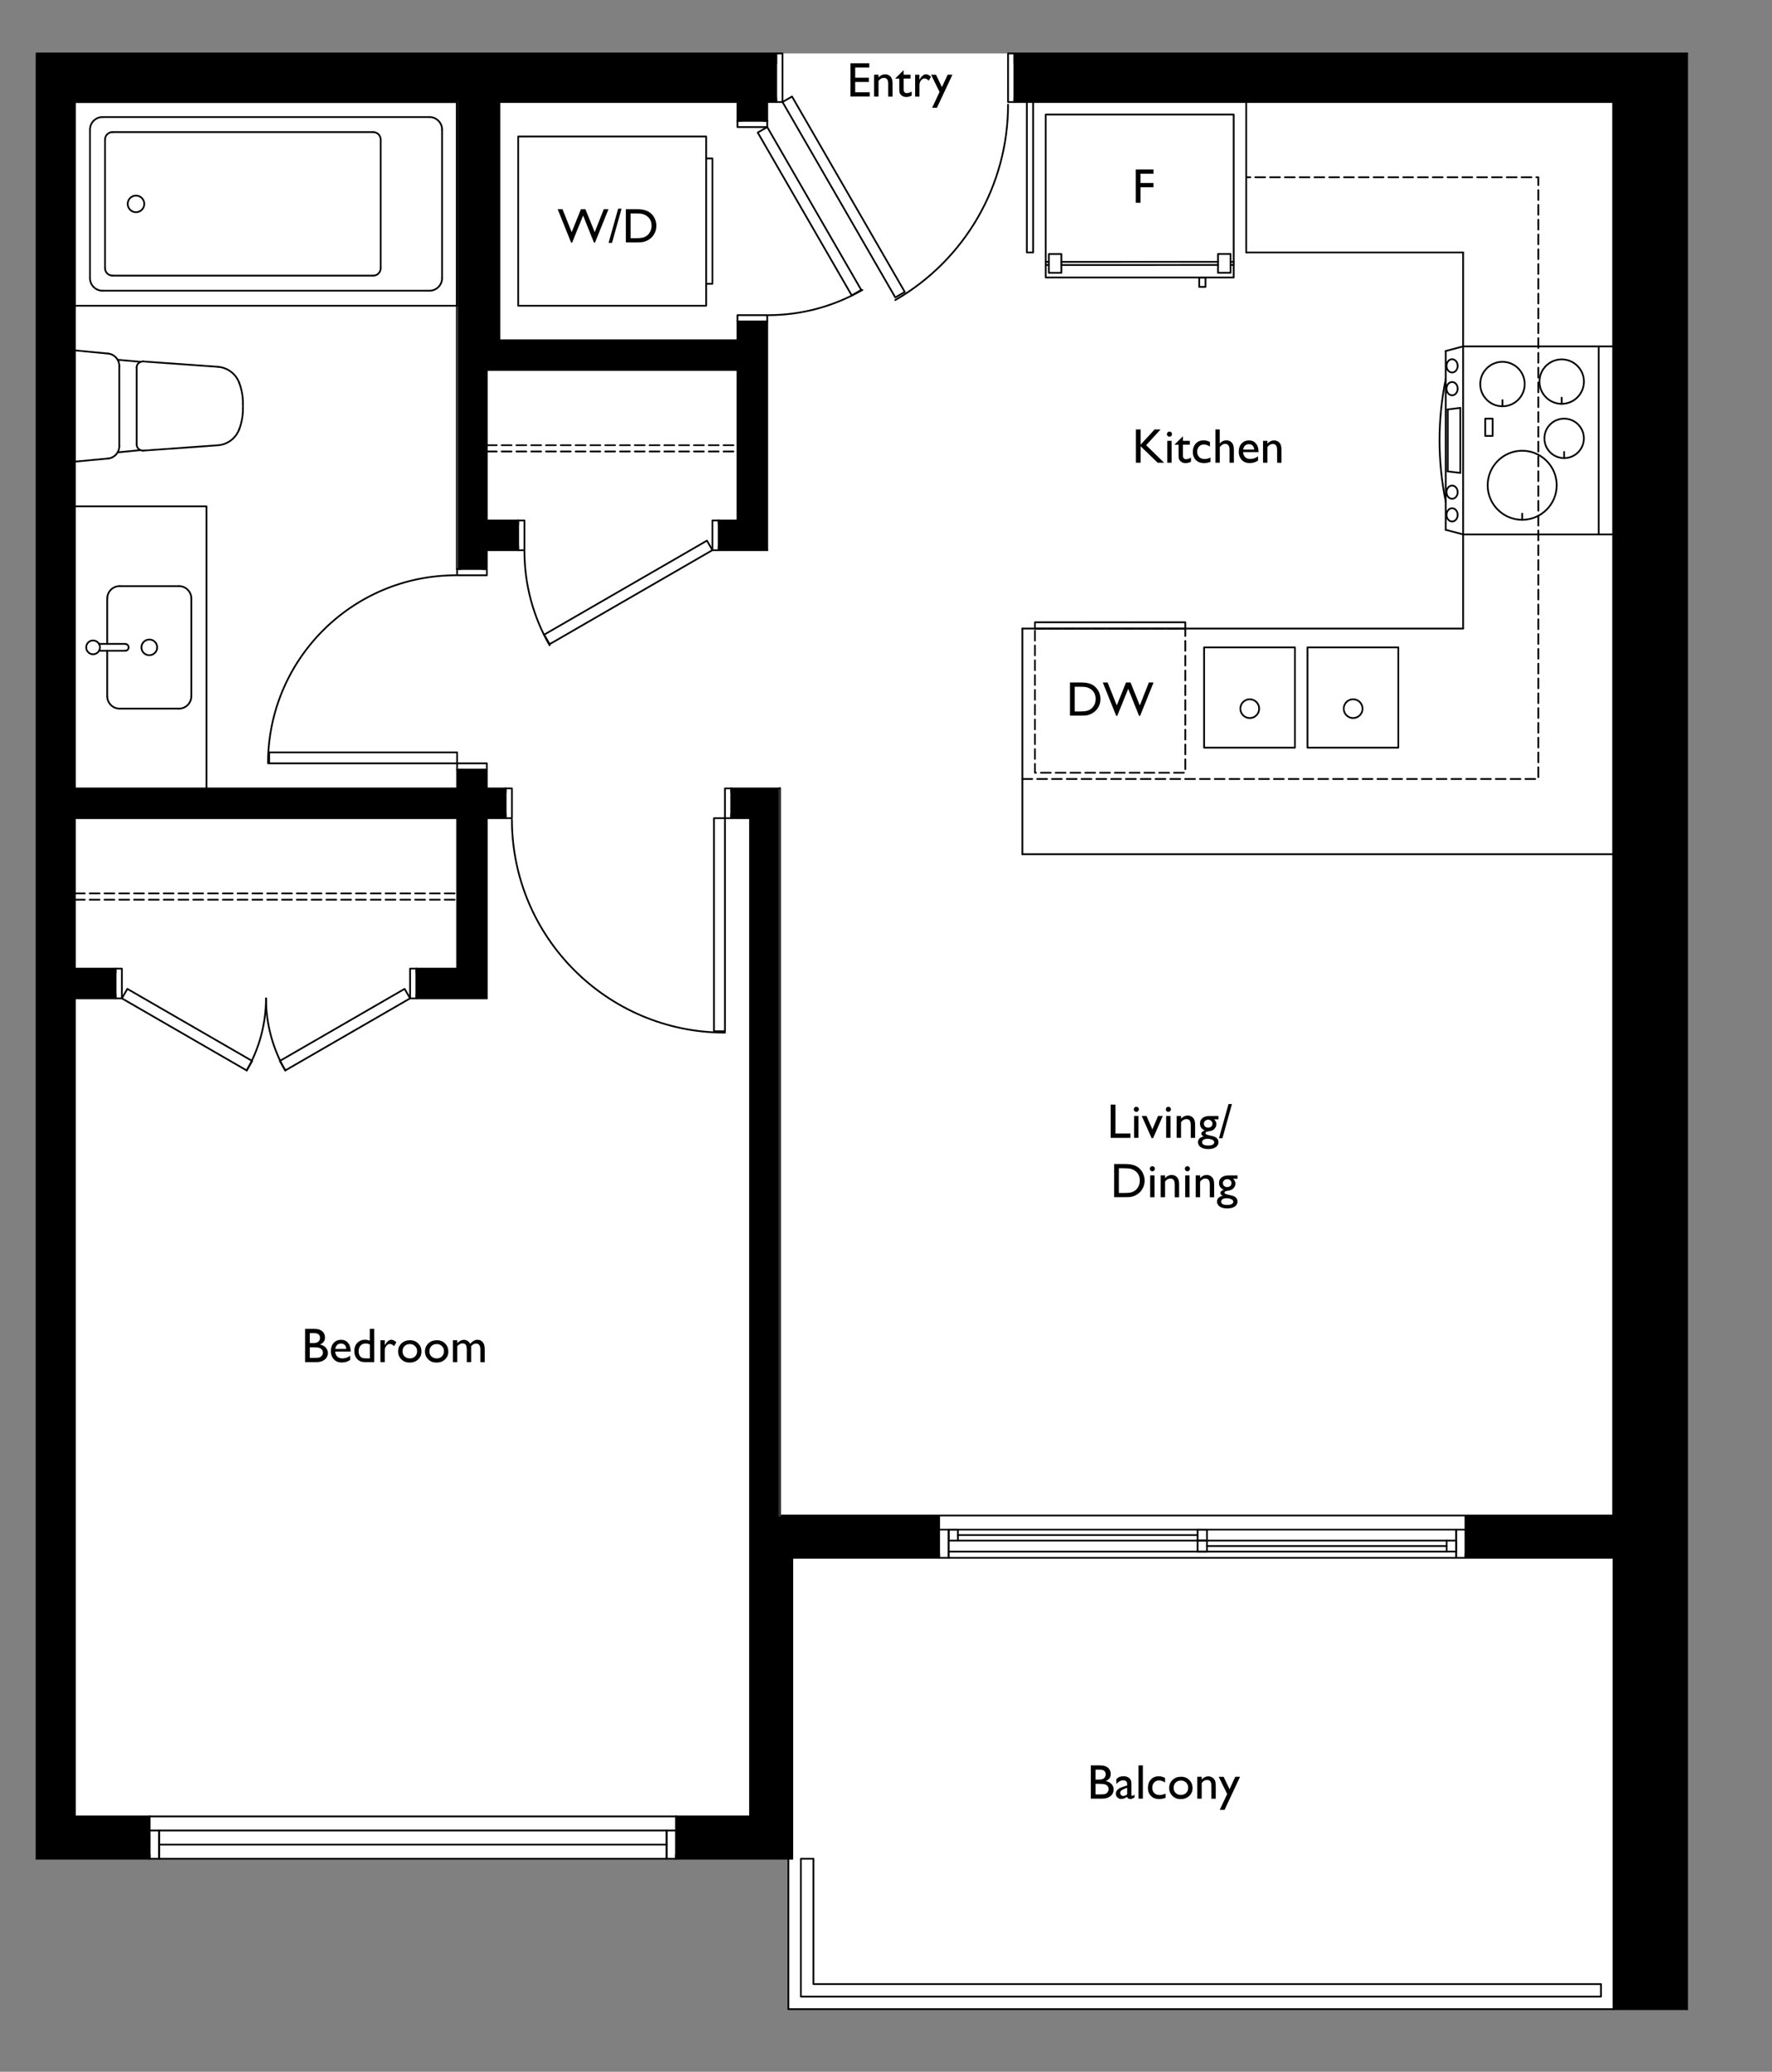 <?xml version="1.0" encoding="UTF-8"?> <svg xmlns="http://www.w3.org/2000/svg" xmlns:xlink="http://www.w3.org/1999/xlink" viewBox="0 0 305.44 356.96"><rect x="0" y="0" width="305.44" height="356.96" fill="#808080" stroke="none"/><defs><style> .cls-1 { clip-path: url(#clippath); } .cls-2, .cls-3, .cls-4, .cls-5, .cls-6 { fill: none; } .cls-2, .cls-7, .cls-8, .cls-9 { stroke-width: 0px; } .cls-3, .cls-4 { stroke: #000; stroke-width: .3px; } .cls-3, .cls-4, .cls-5, .cls-6 { stroke-linecap: round; stroke-linejoin: round; } .cls-4 { stroke-dasharray: 0 0 1.7 .85; } .cls-5 { stroke: #010101; } .cls-5, .cls-6 { stroke-width: .44px; } .cls-6 { stroke: #343333; } .cls-10 { mix-blend-mode: multiply; } .cls-11 { clip-path: url(#clippath-1); } .cls-12 { clip-path: url(#clippath-4); } .cls-13 { clip-path: url(#clippath-3); } .cls-14 { clip-path: url(#clippath-2); } .cls-15 { clip-path: url(#clippath-7); } .cls-16 { clip-path: url(#clippath-8); } .cls-17 { clip-path: url(#clippath-6); } .cls-18 { clip-path: url(#clippath-5); } .cls-19 { clip-path: url(#clippath-9); } .cls-7, .cls-9 { fill: #000; } .cls-20 { clip-path: url(#clippath-20); } .cls-21 { clip-path: url(#clippath-21); } .cls-22 { clip-path: url(#clippath-23); } .cls-23 { clip-path: url(#clippath-22); } .cls-24 { clip-path: url(#clippath-14); } .cls-25 { clip-path: url(#clippath-13); } .cls-26 { clip-path: url(#clippath-12); } .cls-27 { clip-path: url(#clippath-10); } .cls-28 { clip-path: url(#clippath-15); } .cls-29 { clip-path: url(#clippath-17); } .cls-30 { clip-path: url(#clippath-16); } .cls-31 { clip-path: url(#clippath-19); } .cls-32 { clip-path: url(#clippath-11); } .cls-33 { clip-path: url(#clippath-18); } .cls-34 { isolation: isolate; } .cls-8 { fill: #fff; } .cls-9 { fill-rule: evenodd; } </style><clipPath id="clippath"><rect class="cls-2" width="305.44" height="356.96"></rect></clipPath><clipPath id="clippath-1"><rect class="cls-2" x="1" y="1" width="303.44" height="354.96"></rect></clipPath><clipPath id="clippath-2"><rect class="cls-2" x="1" y="1" width="303.44" height="354.96"></rect></clipPath><clipPath id="clippath-3"><rect class="cls-2" x="1" y="1" width="303.44" height="354.96"></rect></clipPath><clipPath id="clippath-4"><rect class="cls-2" x="1" y="1" width="303.44" height="354.96"></rect></clipPath><clipPath id="clippath-5"><rect class="cls-2" x="1" y="1" width="303.44" height="354.96"></rect></clipPath><clipPath id="clippath-6"><rect class="cls-2" x="1" y="1" width="303.44" height="354.96"></rect></clipPath><clipPath id="clippath-7"><rect class="cls-2" x="1" y="1" width="303.44" height="354.96"></rect></clipPath><clipPath id="clippath-8"><rect class="cls-2" x="1" y="1" width="303.44" height="354.96"></rect></clipPath><clipPath id="clippath-9"><rect class="cls-2" x="1" y="1" width="303.44" height="354.96"></rect></clipPath><clipPath id="clippath-10"><rect class="cls-2" x="1" y="1" width="303.44" height="354.96"></rect></clipPath><clipPath id="clippath-11"><rect class="cls-2" x="1" y="1" width="303.44" height="354.96"></rect></clipPath><clipPath id="clippath-12"><rect class="cls-2" x="1" y="1" width="303.44" height="354.96"></rect></clipPath><clipPath id="clippath-13"><rect class="cls-2" x="1" y="1" width="303.44" height="354.96"></rect></clipPath><clipPath id="clippath-14"><rect class="cls-2" x="1" y="1" width="303.44" height="354.96"></rect></clipPath><clipPath id="clippath-15"><rect class="cls-2" x="1" y="1" width="303.44" height="354.96"></rect></clipPath><clipPath id="clippath-16"><rect class="cls-2" x="1" y="1" width="303.44" height="354.96"></rect></clipPath><clipPath id="clippath-17"><rect class="cls-2" x="1" y="1" width="303.44" height="354.96"></rect></clipPath><clipPath id="clippath-18"><rect class="cls-2" x="1" y="1" width="303.44" height="354.96"></rect></clipPath><clipPath id="clippath-19"><rect class="cls-2" x="1" y="1" width="303.44" height="354.96"></rect></clipPath><clipPath id="clippath-20"><rect class="cls-2" x="1" y="1" width="303.44" height="354.96"></rect></clipPath><clipPath id="clippath-21"><rect class="cls-2" x="1" y="1" width="303.44" height="354.96"></rect></clipPath><clipPath id="clippath-22"><rect class="cls-2" x="1" y="1" width="303.44" height="354.96"></rect></clipPath><clipPath id="clippath-23"><rect class="cls-2" x="1" y="1" width="303.44" height="354.96"></rect></clipPath></defs><g class="cls-34"><g id="Layer_2" data-name="Layer 2"><g id="Layer_1-2" data-name="Layer 1"><g class="cls-10"><g class="cls-1"><rect class="cls-8" x="6.3" y="9.21" width="284.51" height="311.04"></rect><rect class="cls-8" x="135.89" y="308.98" width="154.91" height="37.19"></rect><polygon class="cls-9" points="133.8 9.21 6.3 9.21 6.3 320.25 25.8 320.25 25.8 312.96 12.91 312.96 12.91 172.02 19.93 172.02 19.93 166.89 12.91 166.89 12.91 140.97 78.79 140.97 78.79 166.89 71.77 166.89 71.77 172.02 83.92 172.02 83.92 140.97 87.16 140.97 87.16 135.84 83.92 135.84 83.92 132.6 78.79 132.6 78.79 135.84 12.91 135.84 12.91 17.58 78.79 17.58 78.79 98.04 83.92 98.04 83.92 94.8 89.32 94.8 89.32 89.67 83.92 89.67 83.92 63.75 127.12 63.75 127.12 89.67 123.88 89.67 123.88 94.8 132.25 94.8 132.25 55.38 127.12 55.38 127.12 58.62 86.08 58.62 86.08 17.58 127.12 17.58 127.12 20.82 132.25 20.82 132.25 17.58 133.8 17.58 133.8 9.21"></polygon><polygon class="cls-9" points="161.88 268.41 161.88 261.12 134.41 261.12 134.41 135.84 126.04 135.84 126.04 140.97 129.28 140.97 129.28 312.96 116.52 312.96 116.52 320.25 136.57 320.25 136.57 268.41 161.88 268.41"></polygon><polygon class="cls-9" points="290.81 9.21 174.84 9.21 174.84 17.58 278.12 17.58 278.12 261.12 252.6 261.12 252.6 268.41 278.12 268.41 278.12 346.17 290.81 346.17 290.81 9.21"></polygon><line class="cls-3" x1="18.48" y1="110.94" x2="18.48" y2="103.11"></line><g class="cls-11"><path class="cls-3" d="M20.61,100.99c-1.17,0-2.12.95-2.12,2.12"></path></g><line class="cls-3" x1="20.61" y1="100.99" x2="30.86" y2="100.99"></line><g class="cls-14"><path class="cls-3" d="M32.98,103.11c0-1.17-.95-2.12-2.12-2.12"></path></g><line class="cls-3" x1="32.98" y1="103.11" x2="32.98" y2="119.96"></line><g class="cls-13"><path class="cls-3" d="M30.86,122.09c1.17,0,2.12-.95,2.12-2.13"></path></g><line class="cls-3" x1="30.86" y1="122.09" x2="20.61" y2="122.09"></line><g class="cls-12"><path class="cls-3" d="M18.48,119.96c0,1.17.95,2.13,2.12,2.13"></path></g><line class="cls-3" x1="18.48" y1="119.96" x2="18.48" y2="112.13"></line><rect class="cls-3" x="144.48" y="14.5" width="1.89" height="38.88" transform="translate(2.51 77.26) rotate(-30)"></rect><rect class="cls-3" x="133.8" y="9.21" width="1.08" height="8.37"></rect><rect class="cls-3" x="173.76" y="9.21" width="1.08" height="8.37"></rect><rect class="cls-3" x="46.39" y="129.63" width="32.4" height="1.89"></rect><rect class="cls-3" x="78.79" y="131.52" width="5.13" height="1.08"></rect><rect class="cls-3" x="78.79" y="98.04" width="5.13" height="1.08"></rect><rect class="cls-3" x="123.07" y="140.97" width="1.89" height="36.72"></rect><rect class="cls-3" x="124.96" y="135.84" width="1.08" height="5.13"></rect><rect class="cls-3" x="87.16" y="135.84" width="1.08" height="5.13"></rect><rect class="cls-3" x="138.59" y="20.2" width="1.89" height="32.4" transform="translate(.49 74.64) rotate(-30)"></rect><rect class="cls-3" x="127.12" y="20.82" width="5.13" height="1.08"></rect><rect class="cls-3" x="127.12" y="54.3" width="5.13" height="1.08"></rect><rect class="cls-3" x="92.1" y="101.13" width="32.4" height="1.89" transform="translate(-36.53 67.82) rotate(-30)"></rect><rect class="cls-3" x="122.8" y="89.67" width="1.08" height="5.13"></rect><rect class="cls-3" x="89.32" y="89.67" width="1.08" height="5.13"></rect><rect class="cls-3" x="31.29" y="164.99" width="1.89" height="24.84" transform="translate(-137.52 116.62) rotate(-60)"></rect><rect class="cls-3" x="19.93" y="166.89" width="1.08" height="5.13"></rect><rect class="cls-3" x="47.04" y="176.46" width="24.84" height="1.89" transform="translate(-80.74 53.5) rotate(-30)"></rect><rect class="cls-3" x="70.69" y="166.89" width="1.08" height="5.13"></rect><g class="cls-18"><path class="cls-3" d="M154.32,51.7c12.03-6.95,19.44-19.78,19.44-33.67"></path><path class="cls-3" d="M78.6,99.12c-17.89,0-32.4,14.51-32.4,32.4"></path><path class="cls-3" d="M88.24,141.2c0,20.28,16.44,36.72,36.72,36.72"></path><path class="cls-3" d="M132.44,54.3c5.69,0,11.27-1.5,16.2-4.34"></path><path class="cls-3" d="M90.4,94.99c0,5.69,1.5,11.27,4.34,16.2"></path><path class="cls-3" d="M42.52,184.44c2.18-3.78,3.33-8.06,3.33-12.42"></path><path class="cls-3" d="M45.85,172.02c0,4.36,1.15,8.64,3.33,12.42"></path></g><rect class="cls-3" x="27.42" y="315.39" width="87.48" height="4.86"></rect><line class="cls-3" x1="116.52" y1="312.96" x2="25.8" y2="312.96"></line><rect class="cls-3" x="163.5" y="263.55" width="87.48" height="4.86"></rect><line class="cls-3" x1="249.36" y1="265.44" x2="165.12" y2="265.44"></line><line class="cls-3" x1="249.36" y1="267.33" x2="163.5" y2="267.33"></line><line class="cls-3" x1="161.88" y1="261.12" x2="252.6" y2="261.12"></line><line class="cls-3" x1="27.42" y1="317.82" x2="114.9" y2="317.82"></line><line class="cls-3" x1="249.36" y1="266.38" x2="208.05" y2="266.38"></line><line class="cls-3" x1="206.43" y1="264.49" x2="165.12" y2="264.49"></line><polyline class="cls-3" points="121.72 27.3 122.8 27.3 122.8 48.9 121.72 48.9"></polyline><rect class="cls-3" x="89.32" y="23.52" width="32.4" height="29.16"></rect><line class="cls-3" x1="180.25" y1="45.66" x2="180.79" y2="45.66"></line><rect class="cls-3" x="180.25" y="19.73" width="32.4" height="28.08"></rect><rect class="cls-3" x="180.79" y="43.77" width="2.16" height="3.24"></rect><line class="cls-3" x1="182.95" y1="45.66" x2="209.95" y2="45.65"></line><line class="cls-3" x1="182.95" y1="45.12" x2="209.95" y2="45.11"></line><line class="cls-3" x1="180.25" y1="45.12" x2="180.79" y2="45.12"></line><rect class="cls-3" x="209.95" y="43.76" width="2.16" height="3.24"></rect><line class="cls-3" x1="212.11" y1="45.65" x2="212.65" y2="45.65"></line><line class="cls-3" x1="212.11" y1="45.11" x2="212.65" y2="45.11"></line><rect class="cls-3" x="206.71" y="47.81" width="1.08" height="1.62"></rect><rect class="cls-3" x="207.55" y="111.54" width="15.66" height="17.28"></rect><rect class="cls-3" x="225.37" y="111.54" width="15.66" height="17.28"></rect><rect class="cls-3" x="178.39" y="107.22" width="25.92" height="1.08"></rect><rect class="cls-4" x="178.39" y="108.3" width="25.92" height="24.84"></rect><line class="cls-5" x1="278.12" y1="261.12" x2="278.12" y2="17.58"></line><line class="cls-3" x1="278.12" y1="268.41" x2="278.12" y2="346.17"></line><rect class="cls-3" x="25.8" y="315.39" width="1.62" height="4.86"></rect><rect class="cls-3" x="114.9" y="315.39" width="1.62" height="4.86"></rect><rect class="cls-3" x="163.5" y="263.55" width="1.62" height="1.89"></rect><rect class="cls-3" x="206.43" y="265.44" width="1.62" height="1.89"></rect><rect class="cls-3" x="206.43" y="263.55" width="1.62" height="1.89"></rect><rect class="cls-3" x="249.36" y="265.44" width="1.62" height="1.89"></rect><rect class="cls-3" x="250.98" y="263.55" width="1.62" height="4.86"></rect><rect class="cls-3" x="161.88" y="263.55" width="1.62" height="4.86"></rect><line class="cls-3" x1="174.84" y1="9.21" x2="174.84" y2="10.96"></line><line class="cls-3" x1="133.8" y1="9.21" x2="133.8" y2="10.96"></line><line class="cls-3" x1="161.88" y1="268.41" x2="161.88" y2="267.73"></line><line class="cls-3" x1="161.88" y1="263.55" x2="161.88" y2="261.12"></line><line class="cls-3" x1="252.6" y1="261.12" x2="252.6" y2="263.55"></line><line class="cls-3" x1="252.6" y1="267.73" x2="252.6" y2="268.41"></line><line class="cls-3" x1="116.52" y1="320.25" x2="116.52" y2="319.57"></line><line class="cls-3" x1="116.52" y1="315.39" x2="116.52" y2="312.96"></line><line class="cls-3" x1="25.8" y1="320.25" x2="25.8" y2="319.57"></line><line class="cls-3" x1="25.8" y1="315.39" x2="25.8" y2="312.96"></line><line class="cls-3" x1="6.3" y1="320.25" x2="25.8" y2="320.25"></line><line class="cls-3" x1="116.52" y1="320.25" x2="136.57" y2="320.25"></line><line class="cls-3" x1="136.57" y1="320.25" x2="136.57" y2="268.41"></line><line class="cls-3" x1="136.57" y1="268.41" x2="161.88" y2="268.41"></line><line class="cls-3" x1="252.6" y1="268.41" x2="278.12" y2="268.41"></line><line class="cls-3" x1="12.91" y1="312.96" x2="25.8" y2="312.96"></line><line class="cls-3" x1="116.52" y1="312.96" x2="129.28" y2="312.96"></line><line class="cls-3" x1="134.41" y1="261.12" x2="161.88" y2="261.12"></line><line class="cls-3" x1="290.81" y1="9.21" x2="174.84" y2="9.21"></line><line class="cls-3" x1="252.6" y1="261.12" x2="278.12" y2="261.12"></line><line class="cls-3" x1="278.12" y1="17.58" x2="174.84" y2="17.58"></line><line class="cls-3" x1="174.84" y1="17.58" x2="174.84" y2="16.9"></line><polyline class="cls-3" points="133.8 16.9 133.8 17.58 132.25 17.58 132.25 20.82"></polyline><polyline class="cls-3" points="127.12 20.82 127.12 17.58 86.08 17.58"></polyline><polyline class="cls-3" points="78.79 17.58 12.91 17.58 12.91 135.84"></polyline><line class="cls-3" x1="12.91" y1="140.97" x2="12.91" y2="166.89"></line><line class="cls-3" x1="12.91" y1="172.02" x2="12.91" y2="312.96"></line><line class="cls-6" x1="78.79" y1="17.58" x2="78.79" y2="98.04"></line><line class="cls-3" x1="78.79" y1="132.6" x2="78.79" y2="135.84"></line><line class="cls-3" x1="78.79" y1="140.97" x2="78.79" y2="166.89"></line><line class="cls-3" x1="86.08" y1="17.58" x2="86.08" y2="58.62"></line><line class="cls-3" x1="83.92" y1="63.75" x2="83.92" y2="89.67"></line><line class="cls-3" x1="83.92" y1="94.8" x2="83.92" y2="98.04"></line><line class="cls-3" x1="127.12" y1="55.38" x2="127.12" y2="58.62"></line><line class="cls-3" x1="127.12" y1="63.75" x2="127.12" y2="89.67"></line><line class="cls-3" x1="129.28" y1="140.97" x2="129.28" y2="312.96"></line><line class="cls-3" x1="132.25" y1="55.38" x2="132.25" y2="94.8"></line><line class="cls-6" x1="134.41" y1="135.84" x2="134.41" y2="261.12"></line><line class="cls-3" x1="83.92" y1="132.6" x2="83.92" y2="135.84"></line><line class="cls-3" x1="83.92" y1="140.97" x2="83.92" y2="172.02"></line><line class="cls-3" x1="134.41" y1="135.84" x2="126.04" y2="135.84"></line><line class="cls-3" x1="87.16" y1="135.84" x2="83.92" y2="135.84"></line><line class="cls-3" x1="78.79" y1="135.84" x2="12.91" y2="135.84"></line><line class="cls-3" x1="129.28" y1="140.97" x2="126.04" y2="140.97"></line><line class="cls-3" x1="87.16" y1="140.97" x2="83.92" y2="140.97"></line><line class="cls-3" x1="78.79" y1="140.97" x2="12.91" y2="140.97"></line><line class="cls-3" x1="83.92" y1="63.75" x2="127.12" y2="63.75"></line><line class="cls-3" x1="86.08" y1="58.62" x2="127.12" y2="58.62"></line><line class="cls-3" x1="83.92" y1="94.8" x2="89.32" y2="94.8"></line><line class="cls-3" x1="123.88" y1="94.8" x2="132.25" y2="94.8"></line><line class="cls-3" x1="78.79" y1="98.04" x2="79.47" y2="98.04"></line><line class="cls-3" x1="83.25" y1="98.04" x2="83.92" y2="98.04"></line><line class="cls-3" x1="78.79" y1="132.6" x2="79.47" y2="132.6"></line><line class="cls-3" x1="83.25" y1="132.6" x2="83.92" y2="132.6"></line><line class="cls-3" x1="83.92" y1="89.67" x2="89.32" y2="89.67"></line><line class="cls-3" x1="123.88" y1="89.67" x2="127.12" y2="89.67"></line><line class="cls-3" x1="78.79" y1="166.89" x2="71.77" y2="166.89"></line><line class="cls-3" x1="19.93" y1="166.89" x2="12.91" y2="166.89"></line><line class="cls-3" x1="83.92" y1="172.02" x2="71.77" y2="172.02"></line><line class="cls-3" x1="19.93" y1="172.02" x2="12.91" y2="172.02"></line><line class="cls-3" x1="89.32" y1="89.67" x2="89.32" y2="90.34"></line><line class="cls-3" x1="89.32" y1="94.12" x2="89.32" y2="94.8"></line><line class="cls-3" x1="127.12" y1="55.38" x2="127.79" y2="55.38"></line><line class="cls-3" x1="131.57" y1="55.38" x2="132.25" y2="55.38"></line><line class="cls-3" x1="126.04" y1="135.84" x2="126.04" y2="136.51"></line><line class="cls-3" x1="126.04" y1="140.29" x2="126.04" y2="140.97"></line><line class="cls-3" x1="87.16" y1="135.84" x2="87.16" y2="136.51"></line><line class="cls-3" x1="87.16" y1="140.29" x2="87.16" y2="140.97"></line><line class="cls-3" x1="71.77" y1="166.89" x2="71.77" y2="167.56"></line><line class="cls-3" x1="71.77" y1="171.34" x2="71.77" y2="172.02"></line><line class="cls-3" x1="19.93" y1="166.89" x2="19.93" y2="167.56"></line><line class="cls-3" x1="19.93" y1="171.34" x2="19.93" y2="172.02"></line><line class="cls-3" x1="127.12" y1="20.82" x2="127.79" y2="20.82"></line><line class="cls-3" x1="131.57" y1="20.82" x2="132.25" y2="20.82"></line><line class="cls-3" x1="123.88" y1="89.67" x2="123.88" y2="90.34"></line><line class="cls-3" x1="123.88" y1="94.12" x2="123.88" y2="94.8"></line><line class="cls-4" x1="83.92" y1="76.71" x2="127.12" y2="76.71"></line><line class="cls-4" x1="83.92" y1="77.79" x2="127.12" y2="77.79"></line><line class="cls-4" x1="12.91" y1="153.93" x2="78.79" y2="153.93"></line><line class="cls-4" x1="12.91" y1="155.01" x2="78.79" y2="155.01"></line><polyline class="cls-3" points="35.59 135.84 35.59 87.24 12.91 87.24"></polyline><line class="cls-3" x1="214.81" y1="17.58" x2="214.81" y2="43.5"></line><line class="cls-3" x1="214.81" y1="43.5" x2="252.2" y2="43.5"></line><line class="cls-3" x1="176.23" y1="108.3" x2="252.2" y2="108.3"></line><line class="cls-3" x1="176.23" y1="147.18" x2="278.12" y2="147.18"></line><polyline class="cls-3" points="177 17.58 177 43.5 178.08 43.5 178.08 17.58"></polyline><line class="cls-3" x1="252.2" y1="43.5" x2="252.2" y2="108.26"></line><polyline class="cls-4" points="176.23 134.22 265.16 134.22 265.16 30.54 214.81 30.54"></polyline><polyline class="cls-3" points="133.8 9.21 6.3 9.21 6.3 320.25"></polyline><line class="cls-3" x1="290.81" y1="9.21" x2="290.81" y2="346.17"></line><line class="cls-3" x1="278.12" y1="346.17" x2="290.81" y2="346.17"></line><polyline class="cls-3" points="135.89 320.25 135.89 346.17 278.12 346.17"></polyline><polyline class="cls-3" points="275.96 344.01 275.96 341.85 140.21 341.85 140.21 320.25 138.05 320.25 138.05 344.01 275.96 344.01"></polyline><line class="cls-3" x1="37.55" y1="63.2" x2="24.69" y2="62.28"></line><g class="cls-17"><path class="cls-3" d="M24.69,62.28c-.29-.02-.58.08-.8.28-.22.2-.34.48-.34.78"></path><path class="cls-3" d="M41.88,69.52c0-1.22-.22-2.43-.65-3.57"></path><path class="cls-3" d="M41.23,65.95c-.58-1.55-2.02-2.63-3.68-2.75"></path><path class="cls-3" d="M41.23,73.98c.43-1.14.65-2.35.65-3.57"></path><path class="cls-3" d="M37.55,76.72c1.66-.12,3.09-1.19,3.68-2.75"></path></g><line class="cls-3" x1="24.69" y1="77.64" x2="37.55" y2="76.72"></line><g class="cls-15"><path class="cls-3" d="M23.56,76.58c0,.29.12.58.34.78.22.2.51.3.8.28"></path></g><line class="cls-3" x1="23.56" y1="63.35" x2="23.56" y2="76.58"></line><line class="cls-3" x1="12.91" y1="79.54" x2="18.63" y2="79"></line><g class="cls-16"><path class="cls-3" d="M18.63,79c1.09-.1,1.93-1.02,1.93-2.12"></path></g><line class="cls-3" x1="20.56" y1="76.89" x2="20.56" y2="63.04"></line><g class="cls-19"><path class="cls-3" d="M20.56,63.04c0-1.09-.83-2.01-1.92-2.12"></path></g><line class="cls-3" x1="18.63" y1="60.92" x2="12.91" y2="60.37"></line><line class="cls-3" x1="12.91" y1="60.38" x2="12.91" y2="79.54"></line><line class="cls-3" x1="20.28" y1="77.94" x2="24.2" y2="77.56"></line><line class="cls-3" x1="20.28" y1="61.99" x2="24.26" y2="62.34"></line><line class="cls-3" x1="41.88" y1="69.52" x2="41.88" y2="70.41"></line><g class="cls-27"><path class="cls-3" d="M22.01,35.13c0-.79.64-1.43,1.43-1.43s1.43.64,1.43,1.43-.64,1.43-1.43,1.43-1.43-.64-1.43-1.43Z"></path></g><line class="cls-3" x1="78.79" y1="52.68" x2="12.92" y2="52.68"></line><line class="cls-3" x1="12.92" y1="52.68" x2="12.92" y2="17.58"></line><line class="cls-3" x1="12.92" y1="17.58" x2="78.79" y2="17.58"></line><line class="cls-3" x1="78.79" y1="17.58" x2="78.79" y2="52.68"></line><line class="cls-3" x1="64.32" y1="47.49" x2="19.4" y2="47.49"></line><g class="cls-32"><path class="cls-3" d="M19.4,47.49c-.72,0-1.3-.58-1.3-1.3"></path></g><line class="cls-3" x1="18.1" y1="46.2" x2="18.1" y2="24.06"></line><g class="cls-26"><path class="cls-3" d="M18.1,24.06c0-.72.58-1.3,1.3-1.3"></path></g><line class="cls-3" x1="19.4" y1="22.76" x2="64.32" y2="22.76"></line><g class="cls-25"><path class="cls-3" d="M64.32,22.76c.72,0,1.3.58,1.3,1.3"></path></g><line class="cls-3" x1="65.62" y1="24.06" x2="65.62" y2="46.2"></line><g class="cls-24"><path class="cls-3" d="M65.62,46.2c0,.72-.58,1.3-1.3,1.3"></path></g><line class="cls-3" x1="74.04" y1="50.09" x2="17.67" y2="50.09"></line><g class="cls-28"><path class="cls-3" d="M17.67,50.09c-1.19,0-2.16-.97-2.16-2.16"></path></g><line class="cls-3" x1="15.51" y1="47.93" x2="15.51" y2="22.33"></line><g class="cls-30"><path class="cls-3" d="M15.51,22.33c0-1.19.97-2.16,2.16-2.16"></path></g><line class="cls-3" x1="17.67" y1="20.17" x2="74.04" y2="20.17"></line><g class="cls-29"><path class="cls-3" d="M74.04,20.17c1.19,0,2.16.97,2.16,2.16"></path></g><line class="cls-3" x1="76.2" y1="22.33" x2="76.2" y2="47.93"></line><g class="cls-33"><path class="cls-3" d="M76.2,47.93c0,1.19-.97,2.16-2.16,2.16"></path></g><line class="cls-3" x1="252.2" y1="59.68" x2="278.12" y2="59.68"></line><line class="cls-3" x1="278.12" y1="92.08" x2="252.2" y2="92.08"></line><line class="cls-3" x1="275.57" y1="59.68" x2="275.57" y2="92.08"></line><g class="cls-31"><circle class="cls-3" cx="269.19" cy="65.75" r="3.83"></circle><path class="cls-3" d="M266.21,75.53c0,1.88,1.52,3.4,3.4,3.4s3.4-1.52,3.4-3.4-1.52-3.4-3.4-3.4-3.4,1.52-3.4,3.4Z"></path><path class="cls-3" d="M256.43,83.61c0,3.29,2.67,5.95,5.95,5.95s5.95-2.67,5.95-5.95-2.67-5.95-5.95-5.95-5.95,2.67-5.95,5.95Z"></path><circle class="cls-3" cx="258.98" cy="66.17" r="3.83"></circle></g><line class="cls-3" x1="269.19" y1="69.58" x2="269.19" y2="68.51"></line><line class="cls-3" x1="269.61" y1="78.93" x2="269.61" y2="77.87"></line><line class="cls-3" x1="258.98" y1="68.94" x2="258.98" y2="70"></line><line class="cls-3" x1="262.38" y1="89.56" x2="262.38" y2="88.5"></line><rect class="cls-3" x="256.01" y="72.13" width="1.28" height="2.98"></rect><line class="cls-3" x1="252.2" y1="59.68" x2="249.2" y2="60.48"></line><line class="cls-3" x1="249.2" y1="60.48" x2="249.2" y2="91.28"></line><line class="cls-3" x1="252.2" y1="92.08" x2="249.2" y2="91.28"></line><g class="cls-20"><path class="cls-3" d="M249.2,65.32c-1.42,6.96-1.42,14.14,0,21.11"></path><path class="cls-3" d="M251.26,63.04c0,.63-.43,1.14-.96,1.14s-.96-.51-.96-1.14.43-1.15.96-1.15.96.51.96,1.15Z"></path><path class="cls-3" d="M251.26,66.96c0,.63-.43,1.15-.96,1.15s-.96-.51-.96-1.15.43-1.14.96-1.14.96.51.96,1.14Z"></path><path class="cls-3" d="M251.26,88.71c0-.63-.43-1.14-.96-1.14s-.96.51-.96,1.14.43,1.14.96,1.14.96-.51.96-1.14Z"></path><path class="cls-3" d="M251.26,84.8c0-.63-.43-1.14-.96-1.14s-.96.51-.96,1.14.43,1.14.96,1.14.96-.51.96-1.14Z"></path></g><line class="cls-3" x1="251.71" y1="70.28" x2="249.55" y2="70.54"></line><line class="cls-3" x1="251.71" y1="81.48" x2="249.55" y2="81.22"></line><line class="cls-3" x1="251.71" y1="81.48" x2="251.71" y2="70.28"></line><line class="cls-3" x1="249.55" y1="70.54" x2="249.55" y2="81.22"></line><line class="cls-3" x1="278.12" y1="59.68" x2="278.12" y2="92.08"></line><g class="cls-21"><path class="cls-3" d="M17.23,111.54c0-.65-.53-1.19-1.19-1.19s-1.18.53-1.18,1.19.53,1.19,1.18,1.19,1.19-.53,1.19-1.19Z"></path></g><line class="cls-3" x1="21.58" y1="110.94" x2="17.07" y2="110.94"></line><line class="cls-3" x1="21.58" y1="112.13" x2="17.07" y2="112.13"></line><g class="cls-23"><path class="cls-3" d="M21.58,112.13c.33,0,.59-.27.59-.59s-.26-.59-.59-.59"></path><path class="cls-3" d="M25.73,112.89c.36,0,.7-.14.96-.39.26-.25.4-.6.4-.96,0-.75-.6-1.35-1.35-1.35-.36,0-.7.14-.96.4-.25.25-.4.6-.4.95,0,.75.6,1.35,1.35,1.35Z"></path></g><line class="cls-3" x1="176.23" y1="108.3" x2="176.23" y2="147.18"></line><g class="cls-22"><circle class="cls-3" cx="215.42" cy="122.1" r="1.62"></circle><circle class="cls-3" cx="233.24" cy="122.1" r="1.62"></circle></g><g><path class="cls-7" d="M104.06,36.05h.82l-2.32,5.75h-.18l-1.87-4.66-1.89,4.66h-.18l-2.31-5.75h.83l1.58,3.95,1.59-3.95h.78l1.6,3.95,1.56-3.95Z"></path><path class="cls-7" d="M104.9,41.85l1.65-5.89h.59l-1.65,5.89h-.6Z"></path><path class="cls-7" d="M107.88,41.77v-5.72h1.93c.78,0,1.4.12,1.85.35.45.23.81.58,1.08,1.03s.4.95.4,1.48c0,.38-.07.75-.22,1.1-.15.35-.36.66-.63.92-.28.27-.6.48-.97.62-.22.08-.41.14-.59.17s-.52.04-1.03.04h-1.81ZM109.73,36.78h-1.03v4.26h1.05c.41,0,.73-.03.96-.08s.42-.13.57-.21c.15-.09.29-.19.42-.32.4-.41.61-.93.61-1.55s-.21-1.12-.62-1.5c-.15-.15-.33-.26-.53-.36-.2-.09-.39-.15-.56-.18-.18-.03-.46-.05-.86-.05Z"></path></g><path class="cls-7" d="M195.77,29.2h3.06v.73h-2.24v1.6h2.24v.73h-2.24v2.67h-.82v-5.73Z"></path><g><path class="cls-7" d="M199.02,73.99h1.03l-2.49,2.72,3.1,3.01h-1.12l-2.93-2.83v2.83h-.82v-5.73h.82v2.62l2.41-2.62Z"></path><path class="cls-7" d="M201.57,74.36c.12,0,.23.04.32.13.09.08.13.19.13.31s-.04.22-.13.31c-.09.09-.19.13-.32.13-.12,0-.22-.04-.3-.13-.09-.09-.13-.19-.13-.31s.04-.22.13-.31c.09-.09.19-.13.3-.13ZM201.2,75.95h.75v3.77h-.75v-3.77Z"></path><path class="cls-7" d="M202.5,76.55l1.4-1.38v.78h1.19v.67h-1.19v1.85c0,.43.18.65.54.65.27,0,.55-.09.85-.27v.7c-.29.16-.6.24-.94.24s-.63-.1-.85-.3c-.07-.06-.13-.13-.18-.2s-.09-.17-.12-.29c-.03-.12-.05-.35-.05-.7v-1.67h-.66v-.07Z"></path><path class="cls-7" d="M208.65,78.84v.74c-.38.14-.74.21-1.1.21-.59,0-1.06-.17-1.41-.52s-.53-.82-.53-1.41.17-1.07.51-1.44.79-.55,1.35-.55c.19,0,.37.02.52.06.15.04.34.11.57.21v.8c-.38-.24-.73-.36-1.05-.36s-.61.12-.83.35c-.22.24-.32.54-.32.9,0,.39.12.69.35.92.23.23.55.34.95.34.29,0,.62-.08.99-.25Z"></path><path class="cls-7" d="M209.49,73.99h.75v2.45c.31-.38.7-.57,1.16-.57.25,0,.48.06.68.19.2.13.35.3.45.52.1.22.15.55.15.99v2.15h-.75v-2.33c0-.28-.07-.5-.2-.67-.13-.17-.31-.25-.54-.25-.16,0-.32.04-.46.13-.15.08-.3.23-.48.42v2.7h-.75v-5.73Z"></path><path class="cls-7" d="M216.92,77.9h-2.65c.02.36.14.65.36.86.22.21.51.32.86.32.49,0,.95-.15,1.36-.46v.73c-.23.15-.46.26-.68.33s-.49.1-.79.1c-.42,0-.75-.09-1.01-.26-.26-.17-.46-.4-.62-.69-.15-.29-.23-.63-.23-1.01,0-.57.16-1.04.49-1.4.33-.36.75-.54,1.27-.54s.9.17,1.2.52.45.82.45,1.41v.09ZM214.28,77.46h1.9c-.02-.3-.11-.53-.27-.69-.16-.16-.37-.24-.64-.24s-.49.08-.66.24c-.17.16-.28.39-.33.69Z"></path><path class="cls-7" d="M218.47,75.95v.48c.33-.37.71-.55,1.14-.55.23,0,.45.06.66.18.2.12.36.29.46.5s.16.55.16,1.01v2.16h-.75v-2.15c0-.39-.06-.66-.18-.83-.12-.17-.31-.25-.59-.25-.35,0-.65.18-.9.53v2.69h-.76v-3.77h.76Z"></path></g><g><path class="cls-7" d="M191.45,190.32h.82v4.98h2.58v.75h-3.4v-5.73Z"></path><path class="cls-7" d="M195.86,190.69c.12,0,.23.04.32.13.09.08.13.19.13.31s-.04.22-.13.31c-.09.09-.19.13-.32.13-.12,0-.22-.04-.3-.13-.09-.09-.13-.19-.13-.31s.04-.22.13-.31c.09-.09.19-.13.3-.13ZM195.49,192.27h.75v3.77h-.75v-3.77Z"></path><path class="cls-7" d="M199.62,192.27h.81l-1.67,3.84h-.25l-1.71-3.84h.82l1.02,2.32.98-2.32Z"></path><path class="cls-7" d="M201.38,190.69c.12,0,.23.04.32.13.09.08.13.19.13.31s-.04.22-.13.31c-.09.09-.19.13-.32.13-.12,0-.22-.04-.3-.13-.09-.09-.13-.19-.13-.31s.04-.22.13-.31c.09-.09.19-.13.3-.13ZM201.01,192.27h.75v3.77h-.75v-3.77Z"></path><path class="cls-7" d="M203.58,192.27v.48c.33-.37.71-.55,1.14-.55.23,0,.45.06.66.18.2.12.36.29.46.5s.16.55.16,1.01v2.16h-.75v-2.15c0-.39-.06-.66-.18-.83-.12-.17-.31-.25-.59-.25-.35,0-.65.18-.9.53v2.69h-.76v-3.77h.76Z"></path><path class="cls-7" d="M206.84,193.58c0-.4.15-.72.44-.95s.7-.35,1.2-.35h1.55v.58h-.76c.15.15.25.29.31.41s.09.26.09.42c0,.2-.06.39-.17.58-.11.19-.26.34-.43.44s-.47.18-.87.24c-.28.04-.42.14-.42.29,0,.09.05.16.16.22s.3.11.57.17c.46.1.76.18.89.24.13.06.25.14.36.25.18.18.27.41.27.68,0,.36-.16.64-.48.86-.32.21-.75.32-1.28.32s-.97-.11-1.29-.32c-.32-.21-.48-.5-.48-.86,0-.51.32-.84.95-.99-.25-.16-.38-.32-.38-.48,0-.12.05-.23.16-.33.11-.1.25-.17.44-.22-.55-.25-.83-.64-.83-1.19ZM208.07,196.22c-.25,0-.46.05-.62.16-.16.11-.24.24-.24.41,0,.39.35.58,1.05.58.33,0,.59-.05.77-.15.18-.1.27-.23.27-.41s-.11-.32-.34-.43c-.23-.11-.53-.17-.89-.17ZM208.24,192.92c-.2,0-.38.07-.52.21-.14.14-.21.3-.21.49s.07.35.21.48c.14.13.32.19.53.19s.39-.06.53-.19.21-.29.21-.49-.07-.36-.21-.49c-.14-.13-.32-.2-.53-.2Z"></path><path class="cls-7" d="M210.11,196.12l1.65-5.89h.59l-1.64,5.89h-.6Z"></path></g><g><path class="cls-7" d="M192.04,206.28v-5.72h1.93c.78,0,1.4.12,1.85.35.45.23.81.58,1.08,1.03.27.45.4.95.4,1.48,0,.38-.07.75-.22,1.1s-.36.66-.63.92c-.28.27-.6.48-.97.62-.22.08-.41.14-.59.17-.18.03-.53.04-1.03.04h-1.81ZM193.89,201.29h-1.03v4.26h1.05c.41,0,.73-.03.96-.08s.42-.13.57-.21c.15-.09.29-.19.42-.32.4-.41.61-.93.61-1.55s-.21-1.12-.62-1.5c-.15-.15-.33-.26-.53-.36-.2-.09-.39-.15-.56-.18-.18-.03-.46-.04-.86-.04Z"></path><path class="cls-7" d="M198.62,200.93c.12,0,.23.04.32.13s.13.19.13.31-.04.22-.13.31c-.09.09-.19.13-.32.13-.12,0-.22-.04-.3-.13-.09-.09-.13-.19-.13-.31s.04-.22.13-.31c.09-.09.19-.13.3-.13ZM198.25,202.51h.75v3.77h-.75v-3.77Z"></path><path class="cls-7" d="M200.82,202.51v.48c.33-.37.71-.55,1.14-.55.23,0,.45.06.66.18.2.12.36.29.46.5s.16.55.16,1.01v2.16h-.75v-2.15c0-.39-.06-.66-.18-.83-.12-.17-.31-.25-.59-.25-.35,0-.65.18-.9.53v2.69h-.76v-3.77h.76Z"></path><path class="cls-7" d="M204.66,200.93c.12,0,.23.04.32.13s.13.19.13.31-.04.22-.13.31c-.09.09-.19.13-.32.13-.12,0-.22-.04-.3-.13-.09-.09-.13-.19-.13-.31s.04-.22.13-.31c.09-.09.19-.13.3-.13ZM204.29,202.51h.75v3.77h-.75v-3.77Z"></path><path class="cls-7" d="M206.86,202.51v.48c.33-.37.71-.55,1.14-.55.23,0,.45.06.66.18.2.12.36.29.46.5s.16.55.16,1.01v2.16h-.75v-2.15c0-.39-.06-.66-.18-.83-.12-.17-.31-.25-.59-.25-.35,0-.65.18-.9.53v2.69h-.76v-3.77h.76Z"></path><path class="cls-7" d="M210.12,203.82c0-.4.15-.72.44-.95.29-.23.7-.35,1.2-.35h1.55v.58h-.76c.15.15.25.29.31.41s.09.26.09.42c0,.2-.06.39-.17.58-.11.19-.26.34-.43.44-.18.1-.47.18-.87.24-.28.04-.42.14-.42.29,0,.09.05.16.16.21.11.06.3.11.57.17.46.1.76.18.89.24s.25.14.36.25c.18.18.27.41.27.68,0,.36-.16.64-.48.86-.32.21-.75.32-1.28.32s-.97-.11-1.29-.32-.48-.5-.48-.86c0-.51.32-.84.95-.99-.25-.16-.38-.32-.38-.48,0-.12.05-.23.16-.33.11-.1.25-.17.44-.22-.55-.25-.83-.64-.83-1.19ZM211.35,206.46c-.25,0-.46.05-.62.16-.16.11-.24.24-.24.41,0,.39.35.58,1.05.58.33,0,.59-.05.77-.15.18-.1.27-.23.27-.41s-.11-.32-.34-.43c-.23-.11-.53-.17-.89-.17ZM211.52,203.16c-.2,0-.38.07-.52.21-.14.14-.21.3-.21.49s.07.35.21.48c.14.13.32.19.53.19s.39-.06.53-.19.21-.29.21-.49-.07-.36-.21-.49c-.14-.13-.32-.2-.53-.2Z"></path></g><g><path class="cls-7" d="M54.53,234.69h-1.94v-5.73h1.5c.47,0,.84.06,1.11.19s.47.3.61.53c.14.22.21.48.21.77,0,.56-.29.97-.87,1.21.42.08.75.25,1,.52.25.27.37.58.37.95,0,.29-.08.55-.23.78s-.37.42-.66.56c-.29.15-.66.22-1.09.22ZM54.11,229.69h-.71v1.72h.55c.44,0,.75-.08.93-.25s.28-.38.28-.65c0-.55-.35-.82-1.05-.82ZM54.17,232.14h-.77v1.82h.81c.45,0,.75-.03.91-.1.16-.07.29-.18.39-.33.1-.15.15-.31.15-.48s-.05-.33-.15-.48c-.1-.15-.25-.25-.44-.32-.19-.07-.49-.11-.89-.11Z"></path><path class="cls-7" d="M60.43,232.87h-2.65c.02.36.14.65.36.86.22.21.51.32.86.32.49,0,.95-.15,1.36-.46v.73c-.23.15-.46.26-.68.33s-.49.1-.79.1c-.42,0-.75-.09-1.01-.26-.26-.17-.46-.4-.62-.7-.15-.29-.23-.63-.23-1.01,0-.57.16-1.04.49-1.4.33-.36.75-.54,1.27-.54s.9.18,1.2.53c.3.35.45.82.45,1.41v.09ZM57.79,232.42h1.9c-.02-.3-.11-.53-.27-.69s-.37-.24-.64-.24-.49.08-.66.24-.28.39-.33.69Z"></path><path class="cls-7" d="M63.75,228.96h.75v5.73h-1.6c-.56,0-1-.18-1.33-.53-.33-.35-.5-.83-.5-1.42,0-.55.17-1.01.52-1.37s.79-.54,1.33-.54c.25,0,.52.05.82.16v-2.03ZM63.75,234.05v-2.39c-.23-.12-.47-.18-.71-.18-.37,0-.67.12-.89.36-.22.24-.33.57-.33.98,0,.39.1.69.29.9.11.13.24.21.36.25.13.04.36.07.69.07h.58Z"></path><path class="cls-7" d="M66.32,230.91v.87l.04-.07c.36-.58.72-.87,1.08-.87.28,0,.58.14.88.43l-.39.66c-.26-.25-.5-.37-.72-.37-.24,0-.45.12-.63.34-.18.23-.26.5-.26.82v1.97h-.75v-3.77h.75Z"></path><path class="cls-7" d="M70.65,230.91c.57,0,1.05.18,1.43.56.38.37.57.84.57,1.4s-.19,1-.58,1.36c-.39.36-.87.54-1.46.54s-1.04-.18-1.42-.55c-.38-.37-.57-.82-.57-1.37s.19-1.01.58-1.38c.38-.37.87-.55,1.45-.55ZM70.61,231.58c-.36,0-.65.12-.88.35-.23.23-.34.53-.34.9s.12.66.35.88c.24.23.54.34.91.34s.67-.12.9-.35c.23-.23.35-.53.35-.89s-.12-.66-.37-.89c-.24-.24-.55-.35-.92-.35Z"></path><path class="cls-7" d="M75.28,230.91c.57,0,1.05.18,1.43.56.38.37.57.84.57,1.4s-.19,1-.58,1.36c-.39.36-.87.54-1.46.54s-1.04-.18-1.42-.55c-.38-.37-.57-.82-.57-1.37s.19-1.01.58-1.38c.38-.37.87-.55,1.45-.55ZM75.24,231.58c-.36,0-.65.12-.88.35-.23.23-.34.53-.34.9s.12.66.35.88c.24.23.54.34.91.34s.67-.12.9-.35c.23-.23.35-.53.35-.89s-.12-.66-.37-.89c-.24-.24-.55-.35-.92-.35Z"></path><path class="cls-7" d="M81.21,231.95v2.74h-.75v-2.1c0-.42-.06-.71-.17-.88-.11-.17-.31-.25-.59-.25-.16,0-.3.04-.43.11s-.28.2-.45.38v2.74h-.75v-3.77h.75v.5c.38-.38.75-.57,1.12-.57.48,0,.85.23,1.11.68.4-.46.82-.69,1.25-.69.37,0,.67.13.9.4.24.27.35.68.35,1.23v2.23h-.75v-2.24c0-.31-.06-.55-.19-.72-.13-.17-.31-.25-.55-.25-.31,0-.6.16-.87.47Z"></path></g><g><path class="cls-7" d="M146.59,10.91h3.25v.73h-2.43v1.75h2.35v.73h-2.35v1.78h2.51v.73h-3.33v-5.72Z"></path><path class="cls-7" d="M151.43,12.87v.48c.33-.37.71-.55,1.14-.55.24,0,.45.06.66.18.2.12.36.29.46.5s.16.55.16,1.01v2.16h-.75v-2.15c0-.39-.06-.66-.18-.83-.12-.17-.31-.25-.59-.25-.35,0-.65.18-.9.53v2.69h-.76v-3.77h.76Z"></path><path class="cls-7" d="M154.36,13.47l1.4-1.38v.78h1.19v.67h-1.19v1.85c0,.43.18.65.54.65.27,0,.55-.09.85-.27v.7c-.29.16-.6.24-.94.24s-.63-.1-.85-.3c-.07-.06-.13-.13-.18-.2s-.09-.17-.12-.29c-.03-.12-.05-.35-.05-.7v-1.67h-.66v-.07Z"></path><path class="cls-7" d="M158.48,12.87v.87l.04-.07c.36-.58.72-.87,1.08-.87.28,0,.58.14.88.43l-.39.66c-.26-.25-.5-.37-.72-.37-.24,0-.45.12-.62.34-.18.23-.26.5-.26.82v1.97h-.75v-3.77h.75Z"></path><path class="cls-7" d="M163.33,12.87h.84l-2.67,5.7h-.83l1.28-2.73-1.46-2.96h.85l1.02,2.13.98-2.13Z"></path></g><g><path class="cls-7" d="M189.97,309.9h-1.94v-5.73h1.5c.47,0,.84.06,1.11.19s.47.3.61.53c.14.22.21.48.21.77,0,.56-.29.97-.87,1.21.42.08.75.25,1,.52.25.27.37.58.37.95,0,.29-.08.55-.23.78s-.37.42-.66.56c-.29.15-.66.22-1.09.22ZM189.55,304.9h-.71v1.72h.54c.44,0,.75-.08.93-.25s.28-.38.28-.65c0-.55-.35-.82-1.05-.82ZM189.61,307.35h-.77v1.82h.81c.45,0,.75-.03.91-.1.16-.07.29-.18.38-.33.1-.15.15-.31.15-.48s-.05-.33-.15-.48c-.1-.15-.25-.25-.44-.32s-.49-.11-.89-.11Z"></path><path class="cls-7" d="M195.02,307.63v1.6c0,.13.04.19.13.19s.23-.07.42-.2v.46c-.17.11-.31.18-.41.22-.1.04-.21.06-.32.06-.32,0-.51-.13-.57-.38-.32.25-.65.37-1.01.37-.26,0-.48-.09-.66-.26s-.26-.39-.26-.65c0-.24.08-.45.26-.64s.41-.34.73-.45l.96-.33v-.2c0-.45-.23-.68-.68-.68-.41,0-.8.21-1.19.63v-.82c.29-.34.71-.51,1.25-.51.41,0,.73.11.98.32.08.07.16.16.22.27.07.11.11.23.12.34s.03.33.03.65ZM194.29,309.15v-1.12l-.5.19c-.25.1-.43.2-.54.31s-.16.23-.16.38.05.28.15.38c.1.1.23.15.39.15.24,0,.46-.1.66-.29Z"></path><path class="cls-7" d="M196.25,304.17h.75v5.73h-.75v-5.73Z"></path><path class="cls-7" d="M200.91,309.02v.74c-.38.14-.74.21-1.1.21-.59,0-1.06-.17-1.41-.52-.35-.35-.53-.82-.53-1.41s.17-1.07.51-1.44.79-.55,1.35-.55c.19,0,.37.02.52.06s.34.11.57.21v.8c-.38-.24-.73-.36-1.05-.36s-.61.12-.83.36-.32.54-.32.9c0,.39.12.69.35.92.23.23.55.34.95.34.29,0,.62-.08.99-.25Z"></path><path class="cls-7" d="M203.56,306.12c.57,0,1.05.18,1.43.56.38.37.57.84.57,1.4s-.19,1-.58,1.36-.87.54-1.46.54-1.04-.18-1.42-.55c-.38-.37-.57-.82-.57-1.37s.19-1.01.58-1.38c.38-.37.87-.55,1.45-.55ZM203.52,306.79c-.36,0-.65.12-.88.35-.23.23-.34.53-.34.9s.12.66.35.88c.24.23.54.34.91.34s.67-.12.9-.35c.23-.23.35-.53.35-.89s-.12-.66-.36-.89c-.24-.24-.55-.35-.92-.35Z"></path><path class="cls-7" d="M207.14,306.13v.48c.33-.37.71-.55,1.14-.55.23,0,.45.06.66.18.2.12.36.29.46.5s.16.55.16,1.01v2.16h-.75v-2.15c0-.39-.06-.66-.18-.83-.12-.17-.31-.25-.59-.25-.35,0-.65.18-.9.53v2.69h-.76v-3.77h.76Z"></path><path class="cls-7" d="M212.91,306.13h.84l-2.67,5.7h-.83l1.28-2.73-1.46-2.96h.85l1.02,2.13.98-2.13Z"></path></g><g><path class="cls-7" d="M184.43,123.31v-5.72h1.93c.78,0,1.4.12,1.85.35.45.23.81.58,1.08,1.03.27.45.4.95.4,1.48,0,.38-.07.75-.22,1.1s-.36.66-.63.92c-.28.27-.6.48-.97.62-.22.08-.41.14-.59.17s-.53.04-1.03.04h-1.81ZM186.28,118.32h-1.03v4.26h1.05c.41,0,.73-.03.96-.08s.42-.13.57-.21c.15-.09.29-.19.42-.32.4-.41.61-.93.61-1.55s-.21-1.12-.62-1.5c-.15-.15-.33-.26-.53-.36-.2-.09-.39-.15-.56-.18-.18-.03-.46-.05-.86-.05Z"></path><path class="cls-7" d="M198.02,117.59h.82l-2.32,5.75h-.18l-1.87-4.66-1.89,4.66h-.18l-2.31-5.75h.83l1.58,3.95,1.59-3.95h.78l1.6,3.95,1.56-3.95Z"></path></g></g></g></g></g></g></svg> 